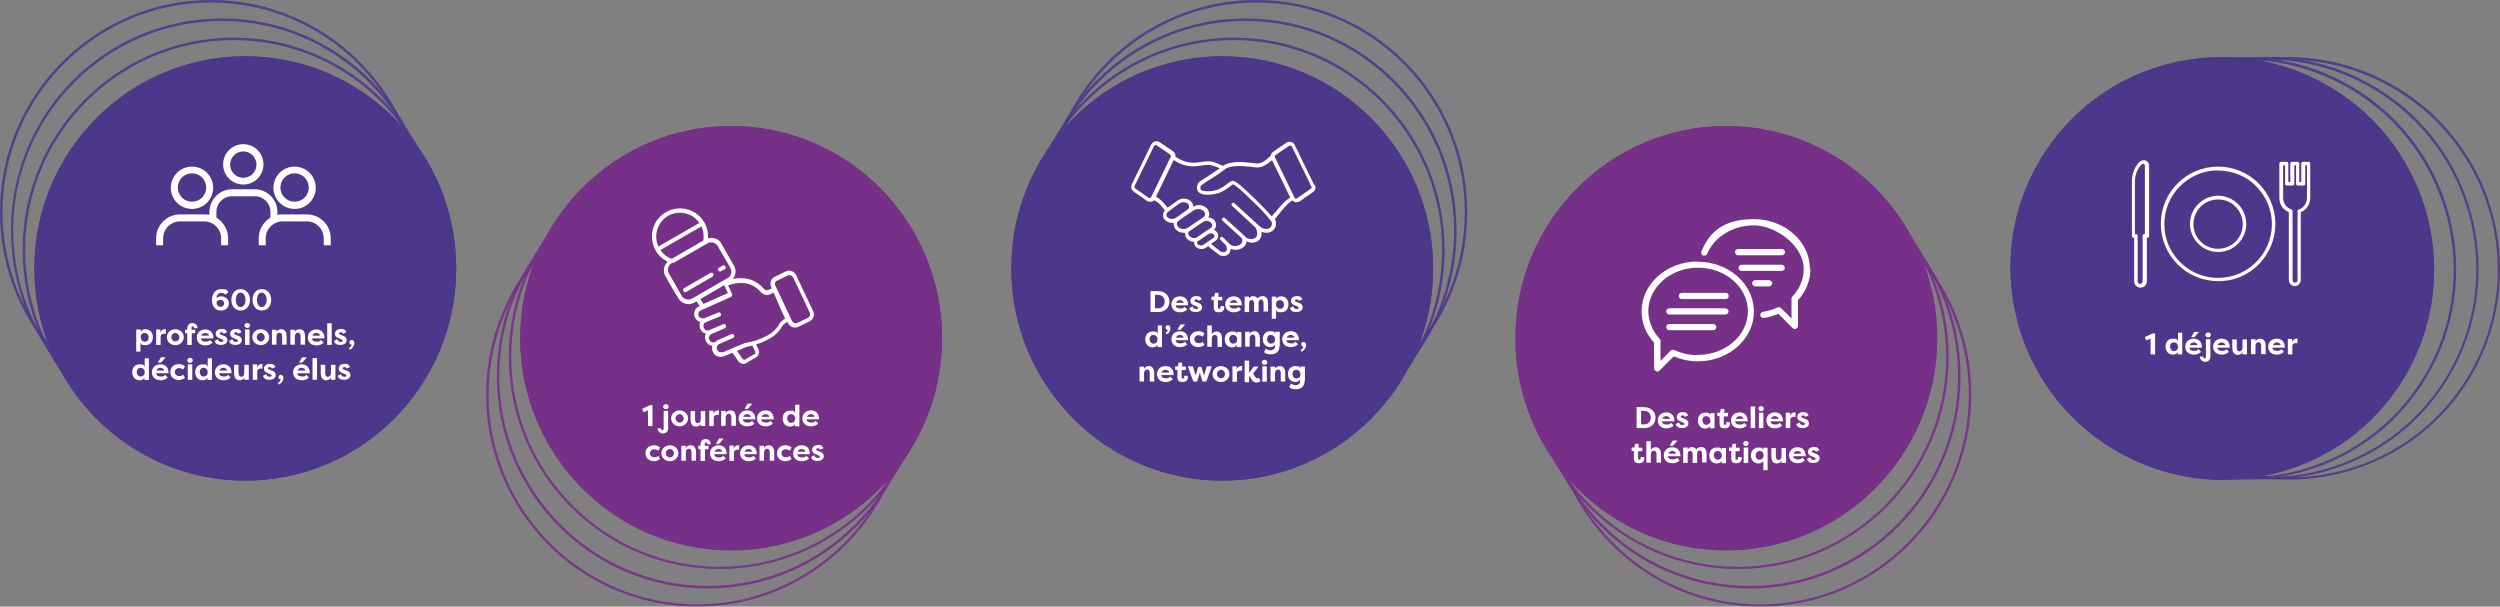 <svg xmlns="http://www.w3.org/2000/svg" xmlns:i="http://ns.adobe.com/AdobeIllustrator/10.0/" viewBox="0 0 1003.9 243.6"><rect x="0" y="0" width="1003.9" height="243.6" fill="#808080" stroke="none"/><defs><style>      .cls-1 {        fill: none;      }      .cls-2 {        fill-rule: evenodd;      }      .cls-2, .cls-3 {        fill: #fff;      }      .cls-4 {        fill: #4c388b;      }      .cls-5 {        isolation: isolate;      }      .cls-6 {        opacity: .9;      }      .cls-7 {        fill: #773088;      }    </style></defs><g><g id="Calque_1"><g><g><g id="Ellipse_33-2" class="cls-6"><ellipse class="cls-1" cx="93.8" cy="100.3" rx="84.7" ry="85.2"></ellipse><path class="cls-4" d="M93.8,185.5c-46.7,0-84.7-38.2-84.7-85.2S47.1,15.1,93.8,15.1s84.7,38.2,84.7,85.2-38,85.2-84.7,85.2ZM93.8,16.1C47.6,16.1,10.1,53.9,10.1,100.3s37.6,84.2,83.7,84.2,83.7-37.8,83.7-84.2S140,16.1,93.8,16.1Z"></path></g><g id="Ellipse_34-2" class="cls-6"><ellipse class="cls-1" cx="89.1" cy="92.5" rx="84.7" ry="85.2"></ellipse><path class="cls-4" d="M89.1,177.7c-46.7,0-84.7-38.2-84.7-85.2S42.3,7.4,89.1,7.4s84.7,38.2,84.7,85.2-38,85.2-84.7,85.2ZM89.1,8.4C42.9,8.4,5.3,46.1,5.3,92.5s37.6,84.2,83.7,84.2,83.7-37.8,83.7-84.2S135.2,8.4,89.1,8.4Z"></path></g><g id="Ellipse_35-2" class="cls-6"><ellipse class="cls-1" cx="84.7" cy="85.2" rx="84.7" ry="85.2"></ellipse><path class="cls-4" d="M84.7,170.3C38,170.3,0,132.1,0,85.2S38,0,84.7,0s84.7,38.2,84.7,85.2-38,85.2-84.7,85.2ZM84.7,1C38.6,1,1,38.8,1,85.2s37.6,84.2,83.7,84.2,83.7-37.8,83.7-84.2S130.9,1,84.7,1Z"></path></g><g id="Ellipse_13-2"><ellipse class="cls-4" cx="98.5" cy="107.8" rx="84.7" ry="85.2"></ellipse><path class="cls-4" d="M98.5,193c-46.7,0-84.7-38.2-84.7-85.2S51.7,22.6,98.5,22.6s84.7,38.2,84.7,85.2-38,85.2-84.7,85.2ZM98.5,23.6C52.3,23.6,14.7,61.4,14.7,107.8s37.6,84.2,83.7,84.2,83.7-37.8,83.7-84.2S144.6,23.6,98.5,23.6Z"></path></g><g id="_600_professionnels_d&#xE9;cideurs_&#xE9;lus_" class="cls-5"><g class="cls-5"><path class="cls-3" d="M86.9,119.8h0c.4-.5,1.1-.8,1.9-.8,1.5,0,3.1,1,3.1,2.8s-1.3,2.9-3.3,2.9-3.5-1.7-3.5-4.1,1.2-4.5,3.7-4.5,2.3.4,2.9,1.2l-1.1,1c-.6-.6-1.4-.7-1.8-.7-.8,0-1.8.7-1.9,2.2ZM87,121.7c0,.7.5,1.5,1.5,1.5s1.5-.6,1.5-1.4-.6-1.4-1.5-1.4-1.6.7-1.6,1.3Z"></path><path class="cls-3" d="M96.6,124.7c-2.3,0-3.7-1.9-3.7-4.3s1.4-4.3,3.7-4.3,3.8,1.9,3.8,4.3-1.4,4.3-3.8,4.3ZM96.6,117.5c-1.2,0-1.9,1.3-1.9,2.9s.7,2.9,1.9,2.9,2-1.3,2-2.9-.8-2.9-2-2.9Z"></path><path class="cls-3" d="M105.1,124.7c-2.3,0-3.7-1.9-3.7-4.3s1.4-4.3,3.7-4.3,3.8,1.9,3.8,4.3-1.4,4.3-3.8,4.3ZM105.1,117.5c-1.2,0-1.9,1.3-1.9,2.9s.7,2.9,1.9,2.9,2-1.3,2-2.9-.8-2.9-2-2.9Z"></path></g><g class="cls-5"><path class="cls-3" d="M54.7,141.3v-9h1.8v.9c.4-.6,1-1,1.9-1,1.9,0,3,1.4,3,3.2s-1,3.2-3,3.2-1.5-.4-2-1v3.6h-1.8ZM58.1,133.7c-.9,0-1.6.6-1.6,1.7s.7,1.8,1.7,1.8,1.5-.8,1.5-1.7-.6-1.8-1.6-1.8Z"></path><path class="cls-3" d="M64.4,133.7c.2-1.1,1.2-1.5,1.7-1.5s.3,0,.5,0v1.8c-.3,0-.6,0-.8,0-.7,0-1.3.4-1.3,1.2v3.3h-1.8v-6.2h1.7v1.3Z"></path><path class="cls-3" d="M70.4,132.2c1.8,0,3.4,1.3,3.4,3.2s-1.6,3.2-3.4,3.2-3.4-1.3-3.4-3.2,1.6-3.2,3.4-3.2ZM70.4,137.1c.9,0,1.6-.7,1.6-1.7s-.8-1.7-1.6-1.7-1.6.7-1.6,1.7.8,1.7,1.6,1.7Z"></path><path class="cls-3" d="M77,132.4h1.4v1.4h-1.4v4.7h-1.8v-4.7h-.9v-1.4h.9v-.4c0-1.8,1.1-2.3,2.1-2.3s2,.9,2,1.8,0,.3,0,.3h-1.4s0-.2,0-.2c0-.3-.1-.5-.5-.5s-.5.3-.5.6v.7Z"></path><path class="cls-3" d="M85.4,137.5c-.9,1-2,1.2-2.9,1.2-2.3,0-3.5-1.4-3.5-3.2s1.4-3.2,3.4-3.2,3.3,1.2,3.3,3.6h-5c0,.8.7,1.3,1.9,1.3s1.3-.3,1.7-.7l1,1ZM80.8,134.8h3.1c-.1-.8-.9-1.1-1.5-1.1s-1.3.3-1.6,1.1Z"></path><path class="cls-3" d="M87.6,136.4c.2.7.8.9,1.3.9s.8-.2.8-.5-.1-.3-.5-.5l-1.1-.5c-1.5-.5-1.5-1.5-1.5-1.8,0-1.2,1.1-1.9,2.4-1.9s1.6.2,2.2,1.3l-1.4.6c-.2-.5-.6-.6-.9-.6s-.7.2-.7.5.3.4.6.5l.9.4c1.5.4,1.6,1.4,1.6,1.8,0,1.3-1.2,1.9-2.5,1.9s-2.2-.3-2.6-1.6l1.3-.7Z"></path><path class="cls-3" d="M93.4,136.4c.2.7.8.9,1.3.9s.8-.2.8-.5-.1-.3-.5-.5l-1.1-.5c-1.5-.5-1.5-1.5-1.5-1.8,0-1.2,1.1-1.9,2.4-1.9s1.6.2,2.2,1.3l-1.4.6c-.2-.5-.6-.6-.9-.6s-.7.2-.7.5.3.4.6.5l.9.4c1.5.4,1.6,1.4,1.6,1.8,0,1.3-1.2,1.9-2.5,1.9s-2.2-.3-2.6-1.6l1.3-.7Z"></path><path class="cls-3" d="M99.3,129.7c.6,0,1.1.4,1.1,1s-.5,1-1.1,1-1.1-.4-1.1-1,.5-1,1.1-1ZM98.4,138.5v-6.2h1.8v6.2h-1.8Z"></path><path class="cls-3" d="M104.7,132.2c1.8,0,3.4,1.3,3.4,3.2s-1.6,3.2-3.4,3.2-3.4-1.3-3.4-3.2,1.6-3.2,3.4-3.2ZM104.7,137.1c.9,0,1.6-.7,1.6-1.7s-.8-1.7-1.6-1.7-1.6.7-1.6,1.7.8,1.7,1.6,1.7Z"></path><path class="cls-3" d="M109.2,132.4h1.8v.8c.5-.7,1.2-1,1.9-1,1.7,0,2.2,1.4,2.2,2.9v3.3h-1.8v-3.3c0-.9-.3-1.5-1.1-1.5s-1.2.7-1.2,1.5v3.3h-1.8v-6.2Z"></path><path class="cls-3" d="M116.6,132.4h1.8v.8c.5-.7,1.2-1,1.9-1,1.7,0,2.2,1.4,2.2,2.9v3.3h-1.8v-3.3c0-.9-.3-1.5-1.1-1.5s-1.2.7-1.2,1.5v3.3h-1.8v-6.2Z"></path><path class="cls-3" d="M130,137.5c-.9,1-2,1.2-2.9,1.2-2.3,0-3.5-1.4-3.5-3.2s1.4-3.2,3.4-3.2,3.3,1.2,3.3,3.6h-5c0,.8.7,1.3,1.9,1.3s1.3-.3,1.7-.7l1,1ZM125.4,134.8h3.1c-.1-.8-.9-1.1-1.5-1.1s-1.3.3-1.6,1.1Z"></path><path class="cls-3" d="M131.4,138.5v-8.7h1.8v8.7h-1.8Z"></path><path class="cls-3" d="M135.5,136.4c.2.7.8.9,1.3.9s.8-.2.8-.5-.1-.3-.5-.5l-1.1-.5c-1.5-.5-1.5-1.5-1.5-1.8,0-1.2,1.1-1.9,2.4-1.9s1.6.2,2.2,1.3l-1.4.6c-.2-.5-.6-.6-.9-.6s-.7.2-.7.5.3.4.6.5l.9.4c1.5.4,1.6,1.4,1.6,1.8,0,1.3-1.2,1.9-2.5,1.9s-2.2-.3-2.6-1.6l1.3-.7Z"></path><path class="cls-3" d="M140,139.8c.6-.2,1.2-.9,1.2-1.4-.5,0-.9-.5-.9-.9,0-.5.3-1,1-1s1,.8,1,1.2c0,1-.8,2.4-1.9,2.7l-.4-.7Z"></path></g><g class="cls-5"><path class="cls-3" d="M59.8,143.9v8.7h-1.8v-.9c-.4.6-1,1-1.9,1-1.9,0-3-1.4-3-3.2s1-3.2,3-3.2,1.5.4,2,1v-3.4h1.8ZM56.5,151.2c.9,0,1.6-.6,1.6-1.7s-.7-1.8-1.7-1.8-1.5.8-1.5,1.7.6,1.8,1.6,1.8Z"></path><path class="cls-3" d="M67.4,151.5c-.9,1-2,1.2-2.9,1.2-2.3,0-3.5-1.4-3.5-3.2s1.4-3.2,3.4-3.2,3.3,1.2,3.3,3.6h-5c0,.8.7,1.3,1.9,1.3s1.3-.3,1.7-.7l1,1ZM62.8,148.8h3.1c-.1-.8-.9-1.1-1.5-1.1s-1.3.3-1.6,1.1ZM66.5,143.5l-1.8,2.1h-1.3l1.2-2.1h1.9Z"></path><path class="cls-3" d="M71.8,146.2c.6,0,1.5.1,2.5.9l-.8,1.3c-.6-.5-1.3-.6-1.6-.6-1,0-1.7.7-1.7,1.6s.7,1.6,1.7,1.6,1,0,1.6-.6l.8,1.3c-1.1.8-1.9.9-2.5.9-2.1,0-3.4-1.4-3.4-3.2s1.3-3.2,3.4-3.2Z"></path><path class="cls-3" d="M76.3,143.7c.6,0,1.1.4,1.1,1s-.5,1-1.1,1-1.1-.4-1.1-1,.5-1,1.1-1ZM75.4,152.5v-6.2h1.8v6.2h-1.8Z"></path><path class="cls-3" d="M85.1,143.9v8.7h-1.8v-.9c-.4.6-1,1-1.9,1-1.9,0-3-1.4-3-3.2s1-3.2,3-3.2,1.5.4,2,1v-3.4h1.8ZM81.8,151.2c.9,0,1.6-.6,1.6-1.7s-.7-1.8-1.7-1.8-1.5.8-1.5,1.7.6,1.8,1.6,1.8Z"></path><path class="cls-3" d="M92.7,151.5c-.9,1-2,1.2-2.9,1.2-2.3,0-3.5-1.4-3.5-3.2s1.4-3.2,3.4-3.2,3.3,1.2,3.3,3.6h-5c0,.8.7,1.3,1.9,1.3s1.3-.3,1.7-.7l1,1ZM88.1,148.8h3.1c-.1-.8-.9-1.1-1.5-1.1s-1.3.3-1.6,1.1Z"></path><path class="cls-3" d="M99.9,152.5h-1.8v-.8c-.5.7-1.2,1-1.9,1-1.7,0-2.2-1.4-2.2-2.9v-3.3h1.8v3.3c0,.9.3,1.5,1.1,1.5s1.2-.7,1.2-1.5v-3.3h1.8v6.2Z"></path><path class="cls-3" d="M103.2,147.7c.2-1.1,1.2-1.5,1.7-1.5s.3,0,.5,0v1.8c-.3,0-.6,0-.8,0-.7,0-1.3.4-1.3,1.2v3.3h-1.8v-6.2h1.7v1.3Z"></path><path class="cls-3" d="M107,150.4c.2.7.8.9,1.3.9s.8-.2.8-.5-.1-.3-.5-.5l-1.1-.5c-1.5-.5-1.5-1.5-1.5-1.8,0-1.2,1.1-1.9,2.4-1.9s1.6.2,2.2,1.3l-1.4.6c-.2-.5-.6-.6-.9-.6s-.7.2-.7.5.3.4.6.5l.9.4c1.5.4,1.6,1.4,1.6,1.8,0,1.3-1.2,1.9-2.5,1.9s-2.2-.3-2.6-1.6l1.3-.7Z"></path><path class="cls-3" d="M111.5,153.8c.6-.2,1.2-.9,1.2-1.4-.5,0-.9-.5-.9-.9,0-.5.3-1,1-1s1,.8,1,1.2c0,1-.8,2.4-1.9,2.7l-.4-.7Z"></path><path class="cls-3" d="M124.1,151.5c-.9,1-2,1.2-2.9,1.2-2.3,0-3.5-1.4-3.5-3.2s1.4-3.2,3.4-3.2,3.3,1.2,3.3,3.6h-5c0,.8.7,1.3,1.9,1.3s1.3-.3,1.7-.7l1,1ZM119.5,148.8h3.1c-.1-.8-.9-1.1-1.5-1.1s-1.3.3-1.6,1.1ZM123.2,143.5l-1.8,2.1h-1.3l1.2-2.1h1.9Z"></path><path class="cls-3" d="M125.5,152.5v-8.7h1.8v8.7h-1.8Z"></path><path class="cls-3" d="M134.7,152.5h-1.8v-.8c-.5.7-1.2,1-1.9,1-1.7,0-2.2-1.4-2.2-2.9v-3.3h1.8v3.3c0,.9.3,1.5,1.1,1.5s1.2-.7,1.2-1.5v-3.3h1.8v6.2Z"></path><path class="cls-3" d="M137,150.4c.2.7.8.9,1.3.9s.8-.2.8-.5-.1-.3-.5-.5l-1.1-.5c-1.5-.5-1.5-1.5-1.5-1.8,0-1.2,1.1-1.9,2.4-1.9s1.6.2,2.2,1.3l-1.4.6c-.2-.5-.6-.6-.9-.6s-.7.2-.7.5.3.4.6.5l.9.4c1.5.4,1.6,1.4,1.6,1.8,0,1.3-1.2,1.9-2.5,1.9s-2.2-.3-2.6-1.6l1.3-.7Z"></path></g></g><g id="noun-people-5005690"><path id="Trac&#xE9;_756" class="cls-3" d="M77.1,83.9c4.7,0,8.5-3.8,8.5-8.5,0-4.7-3.8-8.5-8.5-8.5-4.7,0-8.5,3.8-8.5,8.5h0c0,4.7,3.8,8.5,8.5,8.5ZM77.1,69.6c3.2,0,5.7,2.6,5.7,5.7,0,3.2-2.6,5.7-5.7,5.7-3.2,0-5.7-2.6-5.7-5.7,0-3.2,2.6-5.7,5.7-5.7h0Z"></path><path id="Trac&#xE9;_757" class="cls-3" d="M118.3,83.9c4.7,0,8.5-3.8,8.5-8.5s-3.8-8.5-8.5-8.5c-4.7,0-8.5,3.8-8.5,8.5h0c0,4.7,3.8,8.5,8.5,8.5ZM118.3,69.6c3.2,0,5.7,2.6,5.7,5.7,0,3.2-2.6,5.7-5.7,5.7-3.2,0-5.7-2.6-5.7-5.7,0-3.2,2.6-5.7,5.7-5.7h0Z"></path><path id="Trac&#xE9;_758" class="cls-3" d="M123.2,86.1h-9.7c-.7,0-1.4,0-2.1.2v-1.2c0-5-4.1-9.1-9.1-9.1h-9.1c-5,0-9.1,4.1-9.1,9.1v1.2c-.7-.2-1.4-.2-2.1-.2h-9.7c-5.3,0-9.6,4.3-9.6,9.6v2.8h2.8v-2.8c0-3.8,3.1-6.8,6.8-6.8h9.7c3.8,0,6.8,3.1,6.8,6.8v2.8h2.8v-2.8c0-3.4-1.8-6.5-4.7-8.3v-2.3c0-3.5,2.8-6.3,6.3-6.3h9.1c3.5,0,6.3,2.8,6.3,6.3v2.3c-2.9,1.7-4.7,4.9-4.7,8.3v2.8h2.8v-2.8c0-3.8,3.1-6.8,6.8-6.8h9.7c3.8,0,6.8,3.1,6.8,6.8v2.8h2.8v-2.8c0-5.3-4.3-9.6-9.6-9.6h0Z"></path><path id="Trac&#xE9;_759" class="cls-3" d="M97.7,74.1c4.5,0,8.1-3.6,8.1-8.1,0-4.5-3.6-8.1-8.1-8.1-4.5,0-8.1,3.6-8.1,8.1h0c0,4.5,3.6,8.1,8.1,8.1ZM97.7,60.8c2.9,0,5.3,2.4,5.3,5.3s-2.4,5.3-5.3,5.3c-2.9,0-5.3-2.4-5.3-5.3,0-2.9,2.4-5.3,5.3-5.3h0Z"></path></g></g><g><g id="Ellipse_38" class="cls-6"><ellipse class="cls-1" cx="289" cy="143.3" rx="84.7" ry="85.2"></ellipse><path class="cls-7" d="M289,228.5c-46.7,0-84.7-38.2-84.7-85.2s38-85.2,84.7-85.2,84.7,38.2,84.7,85.2-38,85.2-84.7,85.2ZM289,59.2c-46.2,0-83.7,37.8-83.7,84.2s37.6,84.2,83.7,84.2,83.7-37.8,83.7-84.2-37.6-84.2-83.7-84.2Z"></path></g><g id="Ellipse_36" class="cls-6"><ellipse class="cls-1" cx="284.2" cy="151.1" rx="84.7" ry="85.2"></ellipse><path class="cls-7" d="M284.2,236.3c-46.7,0-84.7-38.2-84.7-85.2s38-85.2,84.7-85.2,84.7,38.2,84.7,85.2-38,85.2-84.7,85.2ZM284.2,66.9c-46.2,0-83.7,37.8-83.7,84.2s37.6,84.2,83.7,84.2,83.7-37.8,83.7-84.2-37.6-84.2-83.7-84.2Z"></path></g><g id="Ellipse_37" class="cls-6"><ellipse class="cls-1" cx="279.9" cy="158.5" rx="84.7" ry="85.2"></ellipse><path class="cls-7" d="M279.9,243.6c-46.7,0-84.7-38.2-84.7-85.2s38-85.2,84.7-85.2,84.7,38.2,84.7,85.2-38,85.2-84.7,85.2ZM279.9,74.3c-46.2,0-83.7,37.8-83.7,84.2s37.6,84.2,83.7,84.2,83.7-37.8,83.7-84.2-37.6-84.2-83.7-84.2Z"></path></g><g id="Ellipse_39"><ellipse class="cls-7" cx="293.6" cy="135.8" rx="84.7" ry="85.2"></ellipse><path class="cls-7" d="M293.6,221c-46.7,0-84.7-38.2-84.7-85.2s38-85.2,84.7-85.2,84.7,38.2,84.7,85.2-38,85.2-84.7,85.2ZM293.6,51.7c-46.2,0-83.7,37.8-83.7,84.2s37.6,84.2,83.7,84.2,83.7-37.8,83.7-84.2-37.6-84.2-83.7-84.2Z"></path></g><g id="_1_journ&#xE9;e_de_conf&#xE9;rences" class="cls-5"><g class="cls-5"><path class="cls-3" d="M258,164.1l3-1.4h1v8.4h-1.8v-6.3c-.6.2-1.3.5-1.8.7l-.5-1.4Z"></path><path class="cls-3" d="M266.5,165h1.8v6.8c0,1.8-1.1,2.3-2.1,2.3s-2.1-.9-2.1-1.8,0-.2,0-.3h1.4s0,.2,0,.2c0,.3.1.5.5.5s.5-.3.5-.6v-7.1ZM267.4,162.3c.6,0,1.1.4,1.1,1s-.5,1-1.1,1-1.1-.4-1.1-1,.5-1,1.1-1Z"></path><path class="cls-3" d="M272.9,164.8c1.8,0,3.4,1.3,3.4,3.2s-1.6,3.2-3.4,3.2-3.4-1.3-3.4-3.2,1.6-3.2,3.4-3.2ZM272.9,169.7c.9,0,1.6-.7,1.6-1.7s-.8-1.7-1.6-1.7-1.6.7-1.6,1.7.8,1.7,1.6,1.7Z"></path><path class="cls-3" d="M283.2,171.1h-1.8v-.8c-.5.7-1.2,1-1.9,1-1.7,0-2.2-1.4-2.2-2.9v-3.3h1.8v3.3c0,.9.3,1.5,1.1,1.5s1.2-.7,1.2-1.5v-3.3h1.8v6.2Z"></path><path class="cls-3" d="M286.5,166.3c.2-1.1,1.2-1.5,1.7-1.5s.3,0,.5,0v1.8c-.3,0-.6,0-.8,0-.7,0-1.3.4-1.3,1.2v3.3h-1.8v-6.2h1.7v1.3Z"></path><path class="cls-3" d="M289.6,165h1.8v.8c.5-.7,1.2-1,1.9-1,1.7,0,2.2,1.4,2.2,2.9v3.3h-1.8v-3.3c0-.9-.3-1.5-1.1-1.5s-1.2.7-1.2,1.5v3.3h-1.8v-6.2Z"></path><path class="cls-3" d="M303,170c-.9,1-2,1.2-2.9,1.2-2.3,0-3.5-1.4-3.5-3.2s1.4-3.2,3.4-3.2,3.3,1.2,3.3,3.6h-5c0,.8.7,1.3,1.9,1.3s1.3-.3,1.7-.7l1,1ZM298.4,167.4h3.1c-.1-.8-.9-1.1-1.5-1.1s-1.3.3-1.6,1.1ZM302.1,162.1l-1.8,2.1h-1.3l1.2-2.1h1.9Z"></path><path class="cls-3" d="M310.4,170c-.9,1-2,1.2-2.9,1.2-2.3,0-3.5-1.4-3.5-3.2s1.4-3.2,3.4-3.2,3.3,1.2,3.3,3.6h-5c0,.8.7,1.3,1.9,1.3s1.3-.3,1.7-.7l1,1ZM305.8,167.4h3.1c-.1-.8-.9-1.1-1.5-1.1s-1.3.3-1.6,1.1Z"></path><path class="cls-3" d="M321,162.5v8.7h-1.8v-.9c-.4.6-1,1-1.9,1-1.9,0-3-1.4-3-3.2s1-3.2,3-3.2,1.5.4,2,1v-3.4h1.8ZM317.7,169.8c.9,0,1.6-.6,1.6-1.7s-.7-1.8-1.7-1.8-1.5.8-1.5,1.7.6,1.8,1.6,1.8Z"></path><path class="cls-3" d="M328.6,170c-.9,1-2,1.2-2.9,1.2-2.3,0-3.5-1.4-3.5-3.2s1.4-3.2,3.4-3.2,3.3,1.2,3.3,3.6h-5c0,.8.7,1.3,1.9,1.3s1.3-.3,1.7-.7l1,1ZM324,167.4h3.1c-.1-.8-.9-1.1-1.5-1.1s-1.3.3-1.6,1.1Z"></path></g><g class="cls-5"><path class="cls-3" d="M262.6,178.8c.6,0,1.5.1,2.5.9l-.8,1.3c-.6-.5-1.3-.6-1.6-.6-1,0-1.7.7-1.7,1.6s.7,1.6,1.7,1.6,1,0,1.6-.6l.8,1.3c-1.1.8-1.9.9-2.5.9-2.1,0-3.4-1.4-3.4-3.2s1.3-3.2,3.4-3.2Z"></path><path class="cls-3" d="M269,178.8c1.8,0,3.4,1.3,3.4,3.2s-1.6,3.2-3.4,3.2-3.4-1.3-3.4-3.2,1.6-3.2,3.4-3.2ZM269,183.7c.9,0,1.6-.7,1.6-1.7s-.8-1.7-1.6-1.7-1.6.7-1.6,1.7.8,1.7,1.6,1.7Z"></path><path class="cls-3" d="M273.6,179h1.8v.8c.5-.7,1.2-1,1.9-1,1.7,0,2.2,1.4,2.2,2.9v3.3h-1.8v-3.3c0-.9-.3-1.5-1.1-1.5s-1.2.7-1.2,1.5v3.3h-1.8v-6.2Z"></path><path class="cls-3" d="M283.1,179h1.4v1.4h-1.4v4.7h-1.8v-4.7h-.9v-1.4h.9v-.4c0-1.8,1.1-2.3,2.1-2.3s2,.9,2,1.8,0,.3,0,.3h-1.4s0-.2,0-.2c0-.3-.1-.5-.5-.5s-.5.3-.5.6v.7Z"></path><path class="cls-3" d="M291.5,184c-.9,1-2,1.2-2.9,1.2-2.3,0-3.5-1.4-3.5-3.2s1.4-3.2,3.4-3.2,3.3,1.2,3.3,3.6h-5c0,.8.7,1.3,1.9,1.3s1.3-.3,1.7-.7l1,1ZM286.9,181.4h3.1c-.1-.8-.9-1.1-1.5-1.1s-1.3.3-1.6,1.1ZM290.6,176.1l-1.8,2.1h-1.3l1.2-2.1h1.9Z"></path><path class="cls-3" d="M294.6,180.3c.2-1.1,1.2-1.5,1.7-1.5s.3,0,.5,0v1.8c-.3,0-.6,0-.8,0-.7,0-1.3.4-1.3,1.2v3.3h-1.8v-6.2h1.7v1.3Z"></path><path class="cls-3" d="M303.6,184c-.9,1-2,1.2-2.9,1.2-2.3,0-3.5-1.4-3.5-3.2s1.4-3.2,3.4-3.2,3.3,1.2,3.3,3.6h-5c0,.8.7,1.3,1.9,1.3s1.3-.3,1.7-.7l1,1ZM299,181.4h3.1c-.1-.8-.9-1.1-1.5-1.1s-1.3.3-1.6,1.1Z"></path><path class="cls-3" d="M305,179h1.8v.8c.5-.7,1.2-1,1.9-1,1.7,0,2.2,1.4,2.2,2.9v3.3h-1.8v-3.3c0-.9-.3-1.5-1.1-1.5s-1.2.7-1.2,1.5v3.3h-1.8v-6.2Z"></path><path class="cls-3" d="M315.4,178.8c.6,0,1.5.1,2.5.9l-.8,1.3c-.6-.5-1.3-.6-1.6-.6-1,0-1.7.7-1.7,1.6s.7,1.6,1.7,1.6,1,0,1.6-.6l.8,1.3c-1.1.8-1.9.9-2.5.9-2.1,0-3.4-1.4-3.4-3.2s1.3-3.2,3.4-3.2Z"></path><path class="cls-3" d="M324.9,184c-.9,1-2,1.2-2.9,1.2-2.3,0-3.5-1.4-3.5-3.2s1.4-3.2,3.4-3.2,3.3,1.2,3.3,3.6h-5c0,.8.7,1.3,1.9,1.3s1.3-.3,1.7-.7l1,1ZM320.3,181.4h3.1c-.1-.8-.9-1.1-1.5-1.1s-1.3.3-1.6,1.1Z"></path><path class="cls-3" d="M327.1,183c.2.7.8.9,1.3.9s.8-.2.8-.5-.1-.3-.5-.5l-1.1-.5c-1.5-.5-1.5-1.5-1.5-1.8,0-1.2,1.1-1.9,2.4-1.9s1.6.2,2.2,1.3l-1.4.6c-.2-.5-.6-.6-.9-.6s-.7.2-.7.5.3.4.6.5l.9.4c1.5.4,1.6,1.4,1.6,1.8,0,1.3-1.2,1.9-2.5,1.9s-2.2-.3-2.6-1.6l1.3-.7Z"></path></g></g><path id="noun-interview-7109799" class="cls-2" d="M318.4,111.2l6.8,14.4c.3.7,0,1.6-.7,2l-4.4,2.1c-.7.3-1.6,0-2-.7l-6.8-14.4c-.3-.7,0-1.6.7-1.9l4.4-2.1c.7-.3,1.6,0,2,.7h0ZM291,108.2c.4-.2.5-.7.3-1.2s-.7-.5-1.2-.3l-1.4.8c-.4.2-.5.7-.3,1.1s.7.5,1.1.3h0l1.4-.8ZM286.1,111c.4-.2.5-.7.3-1.1s-.7-.5-1.1-.3h0l-10.6,6.1c-.4.2-.5.7-.3,1.2s.7.5,1.2.3h0l10.5-6.1ZM280.9,89.5l-16.5,9.5c-2.2-4.8-.1-10.5,4.6-12.7,4.2-1.9,9.2-.6,11.8,3.2ZM265.2,100.4c.5.7,1.1,1.4,1.8,2,.8.7,1.8,1.2,2.8,1.5l12.6-7.3c.4-1.9,0-4-.7-5.7l-16.5,9.5ZM302.1,138.7l.8,1.7.4.8c0,.2,0,.4,0,.6,0,.2-.2.3-.3.4-1.3.7-2.5,1.4-3.8,2.2-.2,0-.3.1-.5,0-.2,0-.4-.1-.5-.3-.8-1.1-1.5-2.2-2.3-3.2l3.9-1.6c.8-.2,1.7-.4,2.4-.5h0ZM294.1,141.6c.8,1.2,1.7,2.4,2.5,3.6,0,0,0,.1.2.2.4.4.9.6,1.4.7.5,0,1.1,0,1.5-.3l2-1.2,1.9-1.1h0c.5-.3.8-.7,1-1.2.2-.5.2-1,.1-1.5,0,0,0-.2,0-.2-.4-.8-.7-1.5-1.1-2.3,1.8-.5,3.6-1.3,5.2-2.2,2.3-1.2,4.2-3.1,5.4-5.3.3-.3.6-.7,1-.9.3-.2.6-.5,1-.7l.2.5c.8,1.6,2.6,2.3,4.2,1.5l4.4-2.1c1.6-.8,2.3-2.6,1.5-4.2l-6.8-14.4c-.8-1.6-2.6-2.3-4.2-1.5l-4.3,2.1c-1.6.7-2.3,2.6-1.5,4.2l.2.5-1.5.7c-.2,0-.5.1-.8,0-.4-.1-.7-.3-.9-.6-1.7-1.9-3.9-3.3-6.3-3.9-2-.4-4.1-.4-6.1,0,.4-.5.7-1.1.9-1.7.3-1.2.2-2.4-.4-3.5l-5.1-8.9s0,0,0-.1c-1.1-1.9-3.3-2.7-5.4-2.1,0-.8,0-1.7-.1-2.5-.2-1.4-.7-2.7-1.4-3.9h0c-3.1-5.4-10-7.2-15.4-4.1h0c-5.4,3.1-7.2,10-4.1,15.4,1.1,2,2.8,3.5,4.8,4.5-1.6,1.5-2,3.9-.9,5.8,1.6,3,3.5,6,5.2,8.9,1.3,2.2,4.2,3,6.4,1.7h0s.9-.5.9-.5l1.3,1.9-.6.3s0,0-.1,0c-1.6,1-2,3.1-1,4.7.4.7,1.1,1.1,1.8,1.4h0c0,0,0,.1,0,.2-.6,1.7.2,3.6,1.8,4.3.2,0,.3.1.5.2,0,.2-.1.4-.2.6-.4,1.8.6,3.7,2.4,4.2.1,0,.3,0,.4,0,0,0,0,.2,0,.3-.2.8,0,1.7.4,2.5h0c.9,1.6,2.8,2.1,4.4,1.4h0l3.2-1.3ZM282.6,122.2l-1.4-2.1,6.2-3.6,3.4-2,1.5,3.2-9.7,4.3ZM270.3,105.6s0,0,.1,0l13.2-7.6h0s.5-.3.5-.3c1.4-.8,3.3-.3,4.1,1.1l5.1,8.8s0,0,0,.1c.8,1.4.3,3.2-1.1,4,0,0,0,0-.1,0l-14.2,8.2s0,0-.1,0c-1.4.8-3.2.3-4.1-1.1,0,0,0,0,0-.1l-5.1-8.9c-.8-1.4-.3-3.3,1.1-4.1l.5-.3ZM287.7,136.8l6-2.6c.4-.2.9,0,1.1.4.2.4,0,.9-.4,1.1h0l-5.9,2.6c-.7.5-.9,1.5-.4,2.3h0c.2.4.6.7,1,.8.4.1.9.1,1.3,0h0s8.8-3.7,8.8-3.7c0,0,.1,0,.2,0,3.1-.5,6.1-1.5,8.8-3,2-1.1,3.7-2.7,4.8-4.7,0,0,0-.1,0-.1h0s0,0,0,0h0c.4-.5.8-.8,1.2-1.2.3-.3.7-.5,1.1-.8-1.4-2.7-2.2-4.8-3-6.6-.6-1.4-1.1-2.6-1.7-3.8l-1.4.7h0c-.6.3-1.2.3-1.9.2-.6-.2-1.2-.5-1.7-1h0c-1.4-1.7-3.3-2.9-5.5-3.5-2.3-.5-4.8-.3-7,.5-.2,0-.5.1-.7.2l1.6,3.5c0,.2,0,.3,0,.5h0c0,.2-.2.4-.4.6h0s0,0,0,0h0s-12.5,5.6-12.5,5.6c-.3.2-.6.6-.7,1,0,.4,0,.9.2,1.2h0c.2.4.6.6,1,.8.4.1.8,0,1.2,0h0s0,0,0,0h0s0,0,0,0l5.6-2.3c.4-.2.9,0,1.1.5s0,.9-.5,1.1h0l-5.6,2.3c-.9.4-1.2,1.5-.7,2.4.2.4.5.6.8.8.4.2.8.2,1.2,0l5.7-2.4c.4-.2.9,0,1.1.5.2.4,0,.9-.4,1.1l-5.6,2.4c-.8.6-1.1,1.7-.5,2.5.5.8,1.5,1,2.3.6,0,0,0,0,.1,0h0Z"></path></g><g><g id="Ellipse_33" class="cls-6"><ellipse class="cls-1" cx="495.4" cy="100.3" rx="84.7" ry="85.2"></ellipse><path class="cls-4" d="M495.4,185.5c-46.7,0-84.7-38.2-84.7-85.2S448.7,15.1,495.4,15.1s84.7,38.2,84.7,85.2-38,85.2-84.7,85.2ZM495.4,16.1c-46.2,0-83.7,37.8-83.7,84.2s37.6,84.2,83.7,84.2,83.7-37.8,83.7-84.2-37.6-84.2-83.7-84.2Z"></path></g><g id="Ellipse_34" class="cls-6"><ellipse class="cls-1" cx="500.2" cy="92.5" rx="84.7" ry="85.2"></ellipse><path class="cls-4" d="M500.2,177.7c-46.7,0-84.7-38.2-84.7-85.2S453.4,7.4,500.2,7.4s84.7,38.2,84.7,85.2-38,85.2-84.7,85.2ZM500.2,8.4c-46.2,0-83.7,37.8-83.7,84.2s37.6,84.2,83.7,84.2,83.7-37.8,83.7-84.2-37.6-84.2-83.7-84.2Z"></path></g><g id="Ellipse_35" class="cls-6"><ellipse class="cls-1" cx="504.5" cy="85.2" rx="84.7" ry="85.2"></ellipse><path class="cls-4" d="M504.5,170.3c-46.7,0-84.7-38.2-84.7-85.2S457.8,0,504.5,0s84.7,38.2,84.7,85.2-38,85.2-84.7,85.2ZM504.5,1c-46.2,0-83.7,37.8-83.7,84.2s37.6,84.2,83.7,84.2,83.7-37.8,83.7-84.2S550.7,1,504.5,1Z"></path></g><g id="Ellipse_13"><ellipse class="cls-4" cx="490.8" cy="107.8" rx="84.7" ry="85.2"></ellipse><path class="cls-4" d="M490.8,193c-46.7,0-84.7-38.2-84.7-85.2s38-85.2,84.7-85.2,84.7,38.2,84.7,85.2-38,85.2-84.7,85.2ZM490.8,23.6c-46.2,0-83.7,37.8-83.7,84.2s37.6,84.2,83.7,84.2,83.7-37.8,83.7-84.2-37.6-84.2-83.7-84.2Z"></path></g><g id="Des_temps_d_&#xE9;change_networking_" class="cls-5"><g class="cls-5"><path class="cls-3" d="M465.1,125.3h-3.1v-8.4h3.1c2.7,0,4.5,1.9,4.5,4.2s-1.7,4.2-4.5,4.2ZM465.1,118.4h-1.3v5.4h1.3c1.6,0,2.6-1.2,2.6-2.7s-1-2.7-2.6-2.7Z"></path><path class="cls-3" d="M476.8,124.2c-.9,1-2,1.2-2.9,1.2-2.3,0-3.5-1.4-3.5-3.2s1.4-3.2,3.4-3.2,3.3,1.2,3.3,3.6h-5c0,.8.7,1.3,1.9,1.3s1.3-.3,1.7-.7l1,1ZM472.2,121.6h3.1c-.1-.8-.9-1.1-1.5-1.1s-1.3.3-1.6,1.1Z"></path><path class="cls-3" d="M479,123.2c.2.7.8.9,1.3.9s.8-.2.8-.5-.1-.3-.5-.5l-1.1-.5c-1.5-.5-1.5-1.5-1.5-1.8,0-1.2,1.1-1.9,2.4-1.9s1.6.2,2.2,1.3l-1.4.6c-.2-.5-.6-.6-.9-.6s-.7.2-.7.5.3.4.6.5l.9.4c1.5.4,1.6,1.4,1.6,1.8,0,1.3-1.2,1.9-2.5,1.9s-2.2-.3-2.6-1.6l1.3-.7Z"></path><path class="cls-3" d="M489.1,119.2h1.7v1.4h-1.7v2.9c0,.3.1.5.5.5s.5-.3.5-.6,0-.4,0-.5h1.4c.1.2.1.5.1.7,0,.9-.6,1.8-2.1,1.8s-2.1-.4-2.1-2.2v-2.7h-.9v-1.4h1.1l.3-1.5h1.4v1.5Z"></path><path class="cls-3" d="M498.4,124.2c-.9,1-2,1.2-2.9,1.2-2.3,0-3.5-1.4-3.5-3.2s1.4-3.2,3.4-3.2,3.3,1.2,3.3,3.6h-5c0,.8.7,1.3,1.9,1.3s1.3-.3,1.7-.7l1,1ZM493.8,121.6h3.1c-.1-.8-.9-1.1-1.5-1.1s-1.3.3-1.6,1.1Z"></path><path class="cls-3" d="M505.4,122v3.3h-1.8v-3.3c0-.8-.2-1.5-1-1.5s-1,.7-1,1.5v3.3h-1.8v-6.2h1.8v.8c.4-.6,1-1,1.6-1s1.6.4,1.9,1c.5-.9,1.4-1,1.9-1,1.7,0,2.2,1.4,2.2,2.9v3.3h-1.8v-3.3c0-.8-.2-1.5-1-1.5s-1,.7-1,1.5Z"></path><path class="cls-3" d="M510.7,128.1v-9h1.8v.9c.4-.6,1-1,1.9-1,1.9,0,3,1.4,3,3.2s-1,3.2-3,3.2-1.5-.4-2-1v3.6h-1.8ZM514,120.5c-.9,0-1.6.6-1.6,1.7s.7,1.8,1.7,1.8,1.5-.8,1.5-1.7-.6-1.8-1.6-1.8Z"></path><path class="cls-3" d="M519.4,123.2c.2.7.8.9,1.3.9s.8-.2.8-.5-.1-.3-.5-.5l-1.1-.5c-1.5-.5-1.5-1.5-1.5-1.8,0-1.2,1.1-1.9,2.4-1.9s1.6.2,2.2,1.3l-1.4.6c-.2-.5-.6-.6-.9-.6s-.7.2-.7.5.3.4.6.5l.9.4c1.5.4,1.6,1.4,1.6,1.8,0,1.3-1.2,1.9-2.5,1.9s-2.2-.3-2.6-1.6l1.3-.7Z"></path></g><g class="cls-5"><path class="cls-3" d="M466.6,130.7v8.7h-1.8v-.9c-.4.6-1,1-1.9,1-1.9,0-3-1.4-3-3.2s1-3.2,3-3.2,1.5.4,2,1v-3.4h1.8ZM463.2,138c.9,0,1.6-.6,1.6-1.7s-.7-1.8-1.7-1.8-1.5.8-1.5,1.7.6,1.8,1.6,1.8Z"></path><path class="cls-3" d="M468,133.6c.6-.2.9-.6.9-1.1-.5,0-.9-.5-.9-.9,0-.5.3-1,1-1s1,.8,1,1.2c0,1-.5,2.1-1.6,2.4l-.4-.7Z"></path><path class="cls-3" d="M476.8,138.2c-.9,1-2,1.2-2.9,1.2-2.3,0-3.5-1.4-3.5-3.2s1.4-3.2,3.4-3.2,3.3,1.2,3.3,3.6h-5c0,.8.7,1.3,1.9,1.3s1.3-.3,1.7-.7l1,1ZM472.2,135.6h3.1c-.1-.8-.9-1.1-1.5-1.1s-1.3.3-1.6,1.1ZM475.9,130.3l-1.8,2.1h-1.3l1.2-2.1h1.9Z"></path><path class="cls-3" d="M481.2,133c.6,0,1.5.1,2.5.9l-.8,1.3c-.6-.5-1.3-.6-1.6-.6-1,0-1.7.7-1.7,1.6s.7,1.6,1.7,1.6,1,0,1.6-.6l.8,1.3c-1.1.8-1.9.9-2.5.9-2.1,0-3.4-1.4-3.4-3.2s1.3-3.2,3.4-3.2Z"></path><path class="cls-3" d="M484.8,130.7h1.8v3.4c.5-.7,1.2-1,1.9-1,1.7,0,2.2,1.4,2.2,2.9v3.3h-1.8v-3.3c0-.9-.3-1.5-1.1-1.5s-1.2.7-1.2,1.5v3.3h-1.8v-8.7Z"></path><path class="cls-3" d="M498.5,133.2v6.2h-1.8v-.9c-.4.6-1,1-1.9,1-1.9,0-3-1.4-3-3.2s1-3.2,3-3.2,1.5.4,2,1v-.8h1.8ZM495.2,138c.9,0,1.6-.6,1.6-1.7s-.7-1.8-1.7-1.8-1.5.8-1.5,1.7.6,1.8,1.6,1.8Z"></path><path class="cls-3" d="M500,133.2h1.8v.8c.5-.7,1.2-1,1.9-1,1.7,0,2.2,1.4,2.2,2.9v3.3h-1.8v-3.3c0-.9-.3-1.5-1.1-1.5s-1.2.7-1.2,1.5v3.3h-1.8v-6.2Z"></path><path class="cls-3" d="M513.8,138.9c0,2.4-1.6,3.4-3.3,3.4s-2.3-.3-2.9-.9l.7-1.4c.4.3,1.2.7,1.8.7s1.9-.3,1.9-1.6v-.7c-.4.6-1,1-1.9,1-1.9,0-3-1.4-3-3.2s1-3.2,3-3.2,1.5.4,2,1v-.8h1.8v5.7ZM510.4,138c.9,0,1.6-.6,1.6-1.7s-.7-1.8-1.7-1.8-1.5.8-1.5,1.7.6,1.8,1.6,1.8Z"></path><path class="cls-3" d="M521.3,138.2c-.9,1-2,1.2-2.9,1.2-2.3,0-3.5-1.4-3.5-3.2s1.4-3.2,3.4-3.2,3.3,1.2,3.3,3.6h-5c0,.8.7,1.3,1.9,1.3s1.3-.3,1.7-.7l1,1ZM516.7,135.6h3.1c-.1-.8-.9-1.1-1.5-1.1s-1.3.3-1.6,1.1Z"></path><path class="cls-3" d="M522.2,140.6c.6-.2,1.2-.9,1.2-1.4-.5,0-.9-.5-.9-.9,0-.5.3-1,1-1s1,.8,1,1.2c0,1-.8,2.4-1.9,2.7l-.4-.7Z"></path></g><g class="cls-5"><path class="cls-3" d="M457.6,147.2h1.8v.8c.5-.7,1.2-1,1.9-1,1.7,0,2.2,1.4,2.2,2.9v3.3h-1.8v-3.3c0-.9-.3-1.5-1.1-1.5s-1.2.7-1.2,1.5v3.3h-1.8v-6.2Z"></path><path class="cls-3" d="M471,152.2c-.9,1-2,1.2-2.9,1.2-2.3,0-3.5-1.4-3.5-3.2s1.4-3.2,3.4-3.2,3.3,1.2,3.3,3.6h-5c0,.8.7,1.3,1.9,1.3s1.3-.3,1.7-.7l1,1ZM466.4,149.6h3.1c-.1-.8-.9-1.1-1.5-1.1s-1.3.3-1.6,1.1Z"></path><path class="cls-3" d="M474.5,147.2h1.7v1.4h-1.7v2.9c0,.3.1.5.5.5s.5-.3.5-.6,0-.4,0-.5h1.4c.1.2.1.5.1.7,0,.9-.6,1.8-2.1,1.8s-2.1-.4-2.1-2.2v-2.7h-.9v-1.4h1.1l.3-1.5h1.4v1.5Z"></path><path class="cls-3" d="M481.2,147.3h1.2l1.1,3.5,1.1-3.7h2l-.5,1.4-1.7,4.7h-1.5l-1.1-3.5-1.1,3.5h-1.5l-1.7-4.7-.5-1.4h2l1.1,3.7,1.1-3.5Z"></path><path class="cls-3" d="M490.3,147c1.8,0,3.4,1.3,3.4,3.2s-1.6,3.2-3.4,3.2-3.4-1.3-3.4-3.2,1.6-3.2,3.4-3.2ZM490.3,151.9c.9,0,1.6-.7,1.6-1.7s-.8-1.7-1.6-1.7-1.6.7-1.6,1.7.8,1.7,1.6,1.7Z"></path><path class="cls-3" d="M496.6,148.5c.2-1.1,1.2-1.5,1.7-1.5s.3,0,.5,0v1.8c-.3,0-.6,0-.8,0-.7,0-1.3.4-1.3,1.2v3.3h-1.8v-6.2h1.7v1.3Z"></path><path class="cls-3" d="M503.2,147.2h2v.2l-2,2.6.8,1.3c.3.4.5.6.8.6s.4,0,.7-.2l.7,1.3c-.6.5-1.1.6-1.6.6-.7,0-1.3-.2-1.8-.9l-1.2-2v2.8h-1.8v-8.7h1.8v5l1.8-2.5Z"></path><path class="cls-3" d="M507.8,144.5c.6,0,1.1.4,1.1,1s-.5,1-1.1,1-1.1-.4-1.1-1,.5-1,1.1-1ZM506.9,153.3v-6.2h1.8v6.2h-1.8Z"></path><path class="cls-3" d="M510.2,147.2h1.8v.8c.5-.7,1.2-1,1.9-1,1.7,0,2.2,1.4,2.2,2.9v3.3h-1.8v-3.3c0-.9-.3-1.5-1.1-1.5s-1.2.7-1.2,1.5v3.3h-1.8v-6.2Z"></path><path class="cls-3" d="M523.9,152.9c0,2.4-1.6,3.4-3.3,3.4s-2.3-.3-2.9-.9l.7-1.4c.4.3,1.2.7,1.8.7s1.9-.3,1.9-1.6v-.7c-.4.6-1,1-1.9,1-1.9,0-3-1.4-3-3.2s1-3.2,3-3.2,1.5.4,2,1v-.8h1.8v5.7ZM520.6,152c.9,0,1.6-.6,1.6-1.7s-.7-1.8-1.7-1.8-1.5.8-1.5,1.7.6,1.8,1.6,1.8Z"></path></g></g><path id="noun-shake-hands-6743814" class="cls-3" d="M527.7,74.2l-7.8-16c-.5-1.1-1.9-1.6-3-1.1,0,0-.2.1-.3.2l-5.3,3.6c-.6.4-.9,1-1,1.6,0,0,0,0,0,0-3.6,3.5-5,3.3-6.9,3-.7-.1-1.4-.2-2.2-.2-1.4-.2-7.2-.8-10.1,1.3-.6-.2-1.2-.5-1.6-.7-2.6-1.1-3.6-1.5-8.2-.7-3.2.5-6.4-.3-9-2.1-.1,0-.2-.1-.3-.2.1-.9-.2-1.7-1-2.2l-5.3-3.6c-1-.7-2.5-.4-3.2.6,0,0-.1.2-.2.3l-7.8,16c-.5,1-.2,2.2.7,2.9l5.3,3.7c.4.3.8.4,1.3.4.2,0,.4,0,.6,0,.4-.1.8-.3,1.1-.6,1.4.7,2.5,1.7,3.4,3,.3.3.6.7.9,1.1-1.1,1.2-1,3,.2,4,0,0,0,0,0,0,.8.7,1.8,1,2.8,1,.2,0,.4,0,.5,0,0,0,0,.1,0,.2,0,1,.3,1.9,1,2.6.9.8,2,1.2,3.2,1.2.1,0,.2,0,.4,0,0,0,0,.2,0,.2,0,.9.2,1.7.9,2.3.7.7,1.7,1.1,2.7,1.1,0,0,0,.1,0,.1,0,.7.2,1.4.7,1.9,1.1,1,2.8,1.2,4,.4l1-.7s0,0,0,0c.6.7,1.3,1.3,2.1,1.8.6.4,1.1.9,1.7,1.3.6.6,1.5.9,2.3.9.7,0,1.3-.2,1.8-.6.7-.5,1.1-1.4,1.1-2.3,1.6.7,3.4.5,4.9-.5.9-.6,1.4-1.5,1.5-2.5,1.4.8,3.1.7,4.5-.1,1.2-.9,1.8-2.4,1.4-3.8,1.3.7,2.9.6,4.2-.1,1.4-.9,2.1-2.7,1.5-4.3,0,0,0,0,0-.1,0-.2-.2-.3-.3-.5.4-.5.9-1,1.3-1.6,1.7-2.1,3.9-4.9,5.8-5.9.3.3.7.5,1.1.7.2,0,.4,0,.6,0,.5,0,.9-.1,1.3-.4l5.3-3.7c.9-.6,1.2-1.9.7-2.9h0ZM500.9,66.8c0,0-.1,0-.2-.1,0,0,.1,0,.2.1ZM500.7,66.7s0,0-.1-.1c0,0,0,0,.1.1h0ZM500.5,66.5s0,0,0-.1c0,0,0,0,0,.1h0ZM461.9,79.5c-.2,0-.5,0-.7-.1l-5.3-3.7c-.3-.2-.4-.7-.3-1l7.8-16c0-.2.3-.4.5-.4,0,0,.2,0,.2,0,.2,0,.3,0,.4.1l5.3,3.6c.3.2.5.7.3,1l-7.8,16.1c0,.2-.3.4-.5.4h0ZM468.9,87.4c-.3-.3-.5-.7-.5-1.2,0-.5.3-.9.7-1.2l4.5-3.3c.5-.3,1-.5,1.6-.5.7,0,1.3.2,1.8.6.3.3.5.7.5,1.2,0,.5-.3.9-.7,1.2l-3.2,2.3-.9.6c-.1,0-.3.2-.4.3h0c-1,.7-2.4.7-3.4-.1h0ZM473.2,91.2c-.4-.4-.6-.9-.6-1.4,0-.4.2-.8.5-1l1.3-1,5.1-3.4c1.2-.7,2.7-.6,3.8.3.4.4.6.9.6,1.4,0,.6-.4,1-.9,1.3l-6.1,4.1c-1.2.7-2.7.6-3.8-.3h0ZM477.1,93.8c0-.5.3-.9.7-1.1l5.3-3.6c1-.6,2.3-.5,3.2.3.3.3.5.7.5,1.1,0,.5-.3.9-.7,1.1l-1.3.9c-.1,0-.2.1-.4.2l-3.9,2.7c-.9.4-2,.2-2.8-.5-.3-.3-.5-.7-.5-1.1h0ZM483.2,98.3c-.7.4-1.6.4-2.2-.2-.2-.2-.3-.5-.3-.7,0-.3.2-.5.5-.7.1,0,.3-.1.4-.2l3.8-2.6c.2-.1.5-.2.8-.2.4,0,.9.2,1.2.5l.5-.5-.5.5c.2.2.3.5.3.7,0,.3-.2.5-.5.7l-4,2.7ZM509.7,91.6c-1,.6-2.8.5-4.3-1.1,0,0,0,0,0,0s0,0,0,0l-9.7-8.9c-.3-.3-.8-.3-1,0s-.3.8,0,1l9.5,8.8c.9,1.9.9,3.4-.2,4.2-1.5.8-3.3.4-4.3-.9,0,0-.1-.1-.2-.2l-7.6-6.9c-.3-.3-.8-.2-1,0-.3.3-.2.7,0,1l7.7,7c.5.9.3,2-.6,2.6-1.5,1-3.5.8-4.6-.6,0,0,0,0,0,0s0,0,0,0l-2.3-2.3c-.3-.3-.8-.3-1,0-.3.3-.3.7,0,1l2.2,2.2c.3.7.7,1.9-.1,2.5-.7.4-1.6.4-2.3-.2-.6-.5-1.2-1-1.8-1.4-.6-.5-1.2-1-1.8-1.5l1.8-1.2c.6-.4,1-1.1,1.1-1.8,0-.7-.2-1.4-.7-1.9-.3-.3-.6-.5-1-.7,1.1-1.1,1.1-2.9,0-4,0,0,0,0,0,0-.6-.6-1.4-1-2.3-1,.2-.3.3-.7.4-1.1,0-1-.3-1.9-1-2.6-1.5-1.4-3.7-1.6-5.4-.6,0-.8-.4-1.6-1-2.2-1.5-1.3-3.6-1.4-5.3-.3l-4,2.9c-.3-.4-.6-.7-.9-1-1-1.4-2.3-2.6-3.8-3.4l7.1-14.7s0,0,.1,0c2.9,2.1,6.5,2.9,10.1,2.3,4.2-.7,4.9-.4,7.4.6.3.1.6.2.9.4-1.3.9-3,2-4.5,3-3,1.9-4.1,2.6-4.3,3.3-.7,1.6-.2,2.6.3,3.2,1.8,1.9,6.8.9,8.4.3,1.4-.6,2.8-1.4,4-2.4.5-.4,1-.7,1.5-1,.8.3,3.6,2.6,8.1,7.1,2.6,2.4,5.1,5.1,7.3,7.9h0c.4,1,0,2.1-.8,2.7h0ZM511.8,85.5c-.4.5-.8,1-1.1,1.4-1.7-2-4.9-5.2-6.8-7.1-1.4-1.4-3.6-3.4-5.4-5-2.6-2.2-3.2-2.3-3.7-2.2-.7.3-1.4.8-2.1,1.3-1.1.9-2.3,1.6-3.6,2.2-1.8.7-5.8,1.2-6.9,0-.1-.1-.4-.5,0-1.5,1.2-1,2.5-1.8,3.8-2.6,2-1.2,3.9-2.5,5.7-3.9,2.2-2,8.4-1.4,9.3-1.2,0,0,.1,0,.2,0,.7,0,1.3,0,2,.2,2,.3,3.8.5,7.6-2.8l7.3,15c-2.1,1.2-4.4,4-6.2,6.2h0ZM526.2,75.9l-5.3,3.7c-.4.3-.9.2-1.1-.2,0,0,0,0,0-.1l-7.8-16.1c-.2-.4,0-.8.3-1l5.3-3.6c.2-.1.4-.2.7-.1.2,0,.4.2.5.4l7.8,16c.2.4,0,.8-.3,1h0Z"></path></g><g><g id="Ellipse_38-2" class="cls-6"><ellipse class="cls-1" cx="697.8" cy="143.3" rx="84.7" ry="85.2"></ellipse><path class="cls-7" d="M697.8,228.5c-46.7,0-84.7-38.2-84.7-85.2s38-85.2,84.7-85.2,84.7,38.2,84.7,85.2-38,85.2-84.7,85.2ZM697.8,59.2c-46.2,0-83.7,37.8-83.7,84.2s37.6,84.2,83.7,84.2,83.7-37.8,83.7-84.2-37.6-84.2-83.7-84.2Z"></path></g><g id="Ellipse_36-2" class="cls-6"><ellipse class="cls-1" cx="702.6" cy="151.1" rx="84.7" ry="85.2"></ellipse><path class="cls-7" d="M702.6,236.3c-46.7,0-84.7-38.2-84.7-85.2s38-85.2,84.7-85.2,84.7,38.2,84.7,85.2-38,85.2-84.7,85.2ZM702.6,66.9c-46.2,0-83.7,37.8-83.7,84.2s37.6,84.2,83.7,84.2,83.7-37.8,83.7-84.2-37.6-84.2-83.7-84.2Z"></path></g><g id="Ellipse_37-2" class="cls-6"><ellipse class="cls-1" cx="706.9" cy="158.5" rx="84.7" ry="85.2"></ellipse><path class="cls-7" d="M706.9,243.6c-46.7,0-84.7-38.2-84.7-85.2s38-85.2,84.7-85.2,84.7,38.2,84.7,85.2-38,85.2-84.7,85.2ZM706.9,74.3c-46.2,0-83.7,37.8-83.7,84.2s37.6,84.2,83.7,84.2,83.7-37.8,83.7-84.2-37.6-84.2-83.7-84.2Z"></path></g><g id="Ellipse_39-2"><ellipse class="cls-7" cx="693.2" cy="135.8" rx="84.7" ry="85.2"></ellipse><path class="cls-7" d="M693.2,221c-46.7,0-84.7-38.2-84.7-85.2s38-85.2,84.7-85.2,84.7,38.2,84.7,85.2-38,85.2-84.7,85.2ZM693.2,51.7c-46.2,0-83.7,37.8-83.7,84.2s37.6,84.2,83.7,84.2,83.7-37.8,83.7-84.2-37.6-84.2-83.7-84.2Z"></path></g><g id="Des_ateliers_th&#xE9;matiques" class="cls-5"><g class="cls-5"><path class="cls-3" d="M660.3,171.9h-3.1v-8.4h3.1c2.7,0,4.5,1.9,4.5,4.2s-1.7,4.2-4.5,4.2ZM660.3,165h-1.3v5.4h1.3c1.6,0,2.6-1.2,2.6-2.7s-1-2.7-2.6-2.7Z"></path><path class="cls-3" d="M672.1,170.8c-.9,1-2,1.2-2.9,1.2-2.3,0-3.5-1.4-3.5-3.2s1.4-3.2,3.4-3.2,3.3,1.2,3.3,3.6h-5c0,.8.7,1.3,1.9,1.3s1.3-.3,1.7-.7l1,1ZM667.5,168.2h3.1c-.1-.8-.9-1.1-1.5-1.1s-1.3.3-1.6,1.1Z"></path><path class="cls-3" d="M674.3,169.8c.2.7.8.9,1.3.9s.8-.2.8-.5-.1-.3-.5-.5l-1.1-.5c-1.5-.5-1.5-1.5-1.5-1.8,0-1.2,1.1-1.9,2.4-1.9s1.6.2,2.2,1.3l-1.4.6c-.2-.5-.6-.6-.9-.6s-.7.2-.7.5.3.4.6.5l.9.4c1.5.4,1.6,1.4,1.6,1.8,0,1.3-1.2,1.9-2.5,1.9s-2.2-.3-2.6-1.6l1.3-.7Z"></path><path class="cls-3" d="M688.5,165.8v6.2h-1.8v-.9c-.4.6-1,1-1.9,1-1.9,0-3-1.4-3-3.2s1-3.2,3-3.2,1.5.4,2,1v-.8h1.8ZM685.2,170.6c.9,0,1.6-.6,1.6-1.7s-.7-1.8-1.7-1.8-1.5.8-1.5,1.7.6,1.8,1.6,1.8Z"></path><path class="cls-3" d="M692.2,165.8h1.7v1.4h-1.7v2.9c0,.3.1.5.5.5s.5-.3.5-.6,0-.4,0-.5h1.4c.1.2.1.5.1.7,0,.9-.6,1.8-2.1,1.8s-2.1-.4-2.1-2.2v-2.7h-.9v-1.4h1.1l.3-1.5h1.4v1.5Z"></path><path class="cls-3" d="M701.5,170.8c-.9,1-2,1.2-2.9,1.2-2.3,0-3.5-1.4-3.5-3.2s1.4-3.2,3.4-3.2,3.3,1.2,3.3,3.6h-5c0,.8.7,1.3,1.9,1.3s1.3-.3,1.7-.7l1,1ZM697,168.2h3.1c-.1-.8-.9-1.1-1.5-1.1s-1.3.3-1.6,1.1Z"></path><path class="cls-3" d="M703,171.9v-8.7h1.8v8.7h-1.8Z"></path><path class="cls-3" d="M707.2,163.1c.6,0,1.1.4,1.1,1s-.5,1-1.1,1-1.1-.4-1.1-1,.5-1,1.1-1ZM706.3,171.9v-6.2h1.8v6.2h-1.8Z"></path><path class="cls-3" d="M715.7,170.8c-.9,1-2,1.2-2.9,1.2-2.3,0-3.5-1.4-3.5-3.2s1.4-3.2,3.4-3.2,3.3,1.2,3.3,3.6h-5c0,.8.7,1.3,1.9,1.3s1.3-.3,1.7-.7l1,1ZM711.1,168.2h3.1c-.1-.8-.9-1.1-1.5-1.1s-1.3.3-1.6,1.1Z"></path><path class="cls-3" d="M718.8,167.1c.2-1.1,1.2-1.5,1.7-1.5s.3,0,.5,0v1.8c-.3,0-.6,0-.8,0-.7,0-1.3.4-1.3,1.2v3.3h-1.8v-6.2h1.7v1.3Z"></path><path class="cls-3" d="M722.7,169.8c.2.7.8.9,1.3.9s.8-.2.8-.5-.1-.3-.5-.5l-1.1-.5c-1.5-.5-1.5-1.5-1.5-1.8,0-1.2,1.1-1.9,2.4-1.9s1.6.2,2.2,1.3l-1.4.6c-.2-.5-.6-.6-.9-.6s-.7.2-.7.5.3.4.6.5l.9.4c1.5.4,1.6,1.4,1.6,1.8,0,1.3-1.2,1.9-2.5,1.9s-2.2-.3-2.6-1.6l1.3-.7Z"></path></g><g class="cls-5"><path class="cls-3" d="M657.8,179.8h1.7v1.4h-1.7v2.9c0,.3.1.5.5.5s.5-.3.5-.6,0-.4,0-.5h1.4c.1.2.1.5.1.7,0,.9-.6,1.8-2.1,1.8s-2.1-.4-2.1-2.2v-2.7h-.9v-1.4h1.1l.3-1.5h1.4v1.5Z"></path><path class="cls-3" d="M661.1,177.2h1.8v3.4c.5-.7,1.2-1,1.9-1,1.7,0,2.2,1.4,2.2,2.9v3.3h-1.8v-3.3c0-.9-.3-1.5-1.1-1.5s-1.2.7-1.2,1.5v3.3h-1.8v-8.7Z"></path><path class="cls-3" d="M674.5,184.8c-.9,1-2,1.2-2.9,1.2-2.3,0-3.5-1.4-3.5-3.2s1.4-3.2,3.4-3.2,3.3,1.2,3.3,3.6h-5c0,.8.7,1.3,1.9,1.3s1.3-.3,1.7-.7l1,1ZM669.9,182.2h3.1c-.1-.8-.9-1.1-1.5-1.1s-1.3.3-1.6,1.1ZM673.6,176.9l-1.8,2.1h-1.3l1.2-2.1h1.9Z"></path><path class="cls-3" d="M681.5,182.6v3.3h-1.8v-3.3c0-.8-.2-1.5-1-1.5s-1,.7-1,1.5v3.3h-1.8v-6.2h1.8v.8c.4-.6,1-1,1.6-1s1.6.4,1.9,1c.5-.9,1.4-1,1.9-1,1.7,0,2.2,1.4,2.2,2.9v3.3h-1.8v-3.3c0-.8-.2-1.5-1-1.5s-1,.7-1,1.5Z"></path><path class="cls-3" d="M693.1,179.8v6.2h-1.8v-.9c-.4.6-1,1-1.9,1-1.9,0-3-1.4-3-3.2s1-3.2,3-3.2,1.5.4,2,1v-.8h1.8ZM689.8,184.6c.9,0,1.6-.6,1.6-1.7s-.7-1.8-1.7-1.8-1.5.8-1.5,1.7.6,1.8,1.6,1.8Z"></path><path class="cls-3" d="M696.9,179.8h1.7v1.4h-1.7v2.9c0,.3.1.5.5.5s.5-.3.5-.6,0-.4,0-.5h1.4c.1.2.1.5.1.7,0,.9-.6,1.8-2.1,1.8s-2.1-.4-2.1-2.2v-2.7h-.9v-1.4h1.1l.3-1.5h1.4v1.5Z"></path><path class="cls-3" d="M701.1,177.1c.6,0,1.1.4,1.1,1s-.5,1-1.1,1-1.1-.4-1.1-1,.5-1,1.1-1ZM700.2,185.9v-6.2h1.8v6.2h-1.8Z"></path><path class="cls-3" d="M708.1,188.7v-3.6c-.4.6-1.1,1-2,1-1.9,0-3-1.5-3-3.2s1.1-3.2,3-3.2,1.5.4,1.9,1v-.9h1.8v9h-1.8ZM706.5,184.6c1,0,1.7-.7,1.7-1.8s-.7-1.7-1.6-1.7-1.6.8-1.6,1.8.6,1.7,1.5,1.7Z"></path><path class="cls-3" d="M717.2,185.9h-1.8v-.8c-.5.7-1.2,1-1.9,1-1.7,0-2.2-1.4-2.2-2.9v-3.3h1.8v3.3c0,.9.3,1.5,1.1,1.5s1.2-.7,1.2-1.5v-3.3h1.8v6.2Z"></path><path class="cls-3" d="M724.8,184.8c-.9,1-2,1.2-2.9,1.2-2.3,0-3.5-1.4-3.5-3.2s1.4-3.2,3.4-3.2,3.3,1.2,3.3,3.6h-5c0,.8.7,1.3,1.9,1.3s1.3-.3,1.7-.7l1,1ZM720.2,182.2h3.1c-.1-.8-.9-1.1-1.5-1.1s-1.3.3-1.6,1.1Z"></path><path class="cls-3" d="M727,183.8c.2.7.8.9,1.3.9s.8-.2.8-.5-.1-.3-.5-.5l-1.1-.5c-1.5-.5-1.5-1.5-1.5-1.8,0-1.2,1.1-1.9,2.4-1.9s1.6.2,2.2,1.3l-1.4.6c-.2-.5-.6-.6-.9-.6s-.7.2-.7.5.3.4.6.5l.9.4c1.5.4,1.6,1.4,1.6,1.8,0,1.3-1.2,1.9-2.5,1.9s-2.2-.3-2.6-1.6l1.3-.7Z"></path></g></g><g id="noun-conversation-6949013"><path id="Trac&#xE9;_760" class="cls-3" d="M681.7,105c-12.4,0-22.5,9-22.5,20,0,4.7,1.8,9.1,5,12.6v10.3c0,.7.6,1.2,1.3,1.3.3,0,.7-.1.9-.4l5.7-5.7c3.1,1.3,6.4,2,9.7,2,12.4,0,22.5-9,22.5-20s-10.1-20-22.5-20h0ZM681.7,142.6c-3.3,0-6.5-.7-9.4-2.1h0c0,0-.2,0-.3,0,0,0-.1,0-.2,0,0,0-.2,0-.2,0,0,0-.2,0-.2,0,0,0-.1,0-.2.1,0,0-.2,0-.2.1,0,0,0,0,0,0l-4.2,4.2v-7.8s0-.1,0-.2c0-.1,0-.2,0-.3,0,0-.1-.2-.2-.3,0,0,0,0,0-.1-2.9-3-4.6-7-4.7-11.2,0-9.7,9-17.5,20-17.5s20,7.9,20,17.5-9,17.5-20,17.5Z"></path><path id="Trac&#xE9;_761" class="cls-3" d="M726.8,108c0-11-10.1-20-22.5-20s-17.8,5.2-21.1,13c-.2.6,0,1.4.7,1.6.6.2,1.3,0,1.6-.6,2.9-6.9,10.4-11.5,18.8-11.5s20,7.9,20,17.5c0,4.2-1.7,8.2-4.7,11.2,0,0,0,0,0,.1,0,0-.1.2-.2.3,0,0,0,.2,0,.3,0,0,0,.1,0,.2v7.8l-4.2-4.2s0,0,0,0c0,0,0,0,0,0,0,0-.2-.1-.2-.2,0,0-.1,0-.2-.1,0,0-.2,0-.2,0,0,0-.1,0-.2,0,0,0-.1,0-.2,0,0,0-.2,0-.3,0h0c-1.9.9-3.9,1.5-5.9,1.8-.7.1-1.2.7-1.1,1.4,0,.6.6,1.1,1.2,1.1,0,0,.1,0,.2,0,2-.3,3.9-.9,5.8-1.7l5.7,5.7c.2.2.6.4.9.4.2,0,.3,0,.5-.1.5-.2.8-.6.8-1.2v-10.3c3.2-3.4,5-7.9,5-12.6h0Z"></path><path id="Trac&#xE9;_762" class="cls-3" d="M692.9,117.6h-17.5c-.7,0-1.3.5-1.3,1.2s.5,1.3,1.2,1.3c0,0,0,0,.1,0h17.5c.7,0,1.3-.5,1.3-1.2s-.5-1.3-1.2-1.3c0,0,0,0-.1,0h0Z"></path><path id="Trac&#xE9;_763" class="cls-3" d="M692.9,123.8h-22.5c-.7,0-1.3.5-1.3,1.2s.5,1.3,1.2,1.3c0,0,0,0,.1,0h22.5c.7,0,1.2-.6,1.2-1.3,0-.6-.5-1.1-1.2-1.2h0Z"></path><path id="Trac&#xE9;_764" class="cls-3" d="M687.9,130.1h-17.5c-.7,0-1.3.5-1.3,1.2s.5,1.3,1.2,1.3c0,0,0,0,.1,0h17.5c.7,0,1.3-.5,1.3-1.2s-.5-1.3-1.2-1.3c0,0,0,0-.1,0h0Z"></path><path id="Trac&#xE9;_765" class="cls-3" d="M715.5,100h-17.5c-.7,0-1.3.5-1.3,1.2s.5,1.3,1.2,1.3c0,0,0,0,.1,0h17.5c.7,0,1.3-.5,1.3-1.2s-.5-1.3-1.2-1.3c0,0,0,0-.1,0h0Z"></path><path id="Trac&#xE9;_766" class="cls-3" d="M715.5,106.3h-16.1c-.7,0-1.3.5-1.3,1.2s.5,1.3,1.2,1.3c0,0,0,0,.1,0h16.1c.7,0,1.2-.6,1.2-1.3,0-.6-.5-1.1-1.2-1.2h0Z"></path><path id="Trac&#xE9;_767" class="cls-3" d="M711.7,113.8c0-.7-.6-1.2-1.3-1.3h-5.6c-.7,0-1.2.6-1.2,1.3,0,.6.5,1.1,1.2,1.2h5.6c.7,0,1.2-.6,1.2-1.2Z"></path></g></g><g><g id="Ellipse_38-3" class="cls-6"><ellipse class="cls-1" cx="901.2" cy="107.7" rx="84.7" ry="85.2" transform="translate(344.7 824.8) rotate(-59)"></ellipse><path class="cls-4" d="M901.5,192.6c-15,0-30.1-3.9-43.9-12.2-19.5-11.7-33.3-30.3-38.8-52.3-5.5-22-2.2-44.8,9.5-64.2h0c11.7-19.4,30.2-33.1,52.2-38.5,22-5.4,44.9-2,64.4,9.7,40.3,24.2,53.4,76.4,29.4,116.5-15.8,26.4-43.9,41-72.8,41ZM901,23.9c-6.8,0-13.6.8-20.3,2.5-21.8,5.4-40.1,18.9-51.6,38.1-11.5,19.2-14.8,41.7-9.4,63.4,5.5,21.7,19.1,40.1,38.4,51.7,13.6,8.2,28.6,12.1,43.4,12.1,28.5,0,56.2-14.4,71.9-40.5,23.8-39.6,10.8-91.2-29-115.1-13.3-8-28.2-12.1-43.4-12.1Z"></path></g><g id="Ellipse_36-3" class="cls-6"><ellipse class="cls-1" cx="910.3" cy="107.7" rx="84.7" ry="85.2" transform="translate(349.2 832.5) rotate(-59)"></ellipse><path class="cls-4" d="M910.6,192.5c-15,0-30.1-3.9-43.9-12.2-40.2-24.2-53.4-76.4-29.4-116.5h0c11.7-19.4,30.2-33.1,52.2-38.5,22-5.4,44.9-2,64.4,9.7,40.3,24.2,53.4,76.4,29.4,116.5-15.8,26.4-43.9,41-72.8,41ZM910.1,23.8c-6.8,0-13.6.8-20.3,2.5-21.8,5.4-40.1,18.9-51.6,38.1-23.8,39.6-10.8,91.2,29,115.1,13.6,8.2,28.6,12.1,43.4,12.1,28.5,0,56.2-14.4,71.9-40.5,23.8-39.6,10.8-91.2-29-115.1-13.3-8-28.2-12.1-43.4-12.1Z"></path></g><g id="Ellipse_37-3" class="cls-6"><ellipse class="cls-1" cx="918.9" cy="107.8" rx="84.7" ry="85.2" transform="translate(353.3 839.9) rotate(-59)"></ellipse><path class="cls-4" d="M919.1,192.6c-15,0-30.1-3.9-43.9-12.2-19.5-11.7-33.3-30.3-38.8-52.3-5.5-22-2.2-44.8,9.5-64.2h0c11.7-19.4,30.2-33.1,52.2-38.5,22-5.4,44.9-2,64.4,9.7,40.3,24.2,53.4,76.4,29.4,116.5-15.8,26.4-43.9,41-72.8,41ZM918.7,23.9c-6.8,0-13.6.8-20.3,2.5-21.8,5.4-40.1,18.9-51.6,38.1-11.5,19.2-14.8,41.7-9.4,63.4,5.5,21.7,19.1,40.1,38.4,51.7,13.6,8.2,28.6,12.1,43.4,12.1,28.5,0,56.2-14.4,71.9-40.5,23.8-39.6,10.8-91.2-29-115.1-13.3-8-28.2-12.1-43.4-12.1Z"></path></g><g id="Ellipse_39-3"><ellipse class="cls-4" cx="892.4" cy="107.9" rx="84.7" ry="85.2" transform="translate(340.3 817.2) rotate(-59)"></ellipse><path class="cls-4" d="M892.6,192.7c-15.3,0-30.4-4.2-43.9-12.3-19.5-11.7-33.3-30.3-38.8-52.3-5.5-22-2.2-44.8,9.5-64.2l.4.3-.4-.3c11.7-19.4,30.2-33.1,52.2-38.5,22-5.4,44.9-2,64.4,9.7,40.3,24.2,53.4,76.4,29.4,116.5-11.7,19.4-30.2,33.1-52.2,38.5-6.8,1.7-13.7,2.5-20.5,2.5ZM892.2,24c-6.8,0-13.6.8-20.3,2.5-21.8,5.4-40.1,18.9-51.6,38.1-11.5,19.2-14.8,41.7-9.4,63.4,5.5,21.7,19.1,40.1,38.4,51.7,19.3,11.6,41.9,15,63.6,9.6,21.8-5.4,40.1-18.9,51.6-38.1,23.8-39.6,10.8-91.2-29-115.1-13.3-8-28.2-12.1-43.4-12.1Z"></path></g><g id="_1_d&#xE9;jeuner_" class="cls-5"><g class="cls-5"><path class="cls-3" d="M861.4,135.3l3-1.4h1v8.4h-1.8v-6.3c-.6.2-1.3.5-1.8.7l-.5-1.4Z"></path><path class="cls-3" d="M876.3,133.6v8.7h-1.8v-.9c-.4.6-1,1-1.9,1-1.9,0-3-1.4-3-3.2s1-3.2,3-3.2,1.5.4,2,1v-3.4h1.8ZM873,141c.9,0,1.6-.6,1.6-1.7s-.7-1.8-1.7-1.8-1.5.8-1.5,1.7.6,1.8,1.6,1.8Z"></path><path class="cls-3" d="M883.9,141.2c-.9,1-2,1.2-2.9,1.2-2.3,0-3.5-1.4-3.5-3.2s1.4-3.2,3.4-3.2,3.3,1.2,3.3,3.6h-5c0,.8.7,1.3,1.9,1.3s1.3-.3,1.7-.7l1,1ZM879.3,138.6h3.1c-.1-.8-.9-1.1-1.5-1.1s-1.3.3-1.6,1.1ZM883,133.3l-1.8,2.1h-1.3l1.2-2.1h1.9Z"></path><path class="cls-3" d="M885.8,136.2h1.8v6.8c0,1.8-1.1,2.3-2.1,2.3s-2.1-.9-2.1-1.8,0-.2,0-.3h1.4s0,.2,0,.2c0,.3.1.5.5.5s.5-.3.5-.6v-7.1ZM886.7,133.5c.6,0,1.1.4,1.1,1s-.5,1-1.1,1-1.1-.4-1.1-1,.5-1,1.1-1Z"></path><path class="cls-3" d="M895.1,141.2c-.9,1-2,1.2-2.9,1.2-2.3,0-3.5-1.4-3.5-3.2s1.4-3.2,3.4-3.2,3.3,1.2,3.3,3.6h-5c0,.8.7,1.3,1.9,1.3s1.3-.3,1.7-.7l1,1ZM890.5,138.6h3.1c-.1-.8-.9-1.1-1.5-1.1s-1.3.3-1.6,1.1Z"></path><path class="cls-3" d="M902.3,142.3h-1.8v-.8c-.5.7-1.2,1-1.9,1-1.7,0-2.2-1.4-2.2-2.9v-3.3h1.8v3.3c0,.9.3,1.5,1.1,1.5s1.2-.7,1.2-1.5v-3.3h1.8v6.2Z"></path><path class="cls-3" d="M903.9,136.2h1.8v.8c.5-.7,1.2-1,1.9-1,1.7,0,2.2,1.4,2.2,2.9v3.3h-1.8v-3.3c0-.9-.3-1.5-1.1-1.5s-1.2.7-1.2,1.5v3.3h-1.8v-6.2Z"></path><path class="cls-3" d="M917.2,141.2c-.9,1-2,1.2-2.9,1.2-2.3,0-3.5-1.4-3.5-3.2s1.4-3.2,3.4-3.2,3.3,1.2,3.3,3.6h-5c0,.8.7,1.3,1.9,1.3s1.3-.3,1.7-.7l1,1ZM912.7,138.6h3.1c-.1-.8-.9-1.1-1.5-1.1s-1.3.3-1.6,1.1Z"></path><path class="cls-3" d="M920.4,137.5c.2-1.1,1.2-1.5,1.7-1.5s.3,0,.5,0v1.8c-.3,0-.6,0-.8,0-.7,0-1.3.4-1.3,1.2v3.3h-1.8v-6.2h1.7v1.3Z"></path></g></g><g id="noun-food-2134306"><path id="Trac&#xE9;_768" class="cls-3" d="M890.7,112.9c-12.7,0-23-10.3-23-23,0-12.7,10.3-23,23-23,12.7,0,23,10.3,23,23,0,6.1-2.4,11.9-6.7,16.3-4.3,4.3-10.2,6.8-16.3,6.7ZM890.7,68.4c-11.9,0-21.6,9.7-21.6,21.6,0,11.9,9.7,21.6,21.6,21.6,11.9,0,21.6-9.7,21.6-21.6,0-5.7-2.3-11.2-6.3-15.2-4-4.1-9.5-6.3-15.2-6.3Z"></path><path id="Trac&#xE9;_769" class="cls-3" d="M921.6,114.9c-1.4,0-2.5-1.1-2.5-2.5v-27.2c-.7-.3-1.4-.8-2-1.3-1.2-1.2-1.8-2.8-1.8-4.4v-13.8c0-.4.3-.7.7-.7,0,0,0,0,0,0h2.2c.4,0,.7.3.7.7,0,0,0,0,0,0v7.4h.8v-7.4c0-.4.3-.7.7-.7,0,0,0,0,0,0h2.2c.4,0,.7.3.7.7,0,0,0,0,0,0v7.4h.8v-7.4c0-.4.3-.7.7-.7,0,0,0,0,0,0h2.2c.4,0,.7.3.7.7,0,0,0,0,0,0v13.8c0,1.7-.7,3.3-1.8,4.4-.6.6-1.2,1-2,1.3v27.2c0,1.4-1.1,2.5-2.5,2.5h0ZM916.8,66.4v13.1c0,1.3.5,2.5,1.4,3.4.5.5,1.2.9,1.9,1.2.3.1.5.4.5.7v27.7c0,.6.5,1,1,1s1-.5,1-1v-27.7c0-.3.2-.6.5-.7.7-.2,1.4-.6,1.9-1.2.9-.9,1.4-2.1,1.4-3.4v-13.1h-.7v7.4c0,.4-.3.7-.7.7,0,0,0,0,0,0h-2.3c-.4,0-.7-.3-.7-.7,0,0,0,0,0,0v-7.4h-.7v7.4c0,.4-.3.7-.7.7,0,0,0,0,0,0h-2.3c-.4,0-.7-.3-.7-.7,0,0,0,0,0,0v-7.4h-.7Z"></path><path id="Trac&#xE9;_770" class="cls-3" d="M890.7,101.2c-6.2,0-11.3-5.1-11.3-11.3,0-6.2,5.1-11.3,11.3-11.3s11.3,5.1,11.3,11.3c0,3-1.2,5.9-3.3,8-2.1,2.1-5,3.3-8,3.3ZM890.7,80.1c-5.5,0-9.9,4.4-9.9,9.9,0,5.5,4.4,9.9,9.9,9.9s9.9-4.4,9.9-9.9c0-2.6-1-5.1-2.9-7-1.8-1.9-4.3-2.9-7-2.9Z"></path><path id="Trac&#xE9;_771" class="cls-3" d="M859.5,115.5c-1.4,0-2.5-1.1-2.5-2.5v-17.5h-.2c-.4,0-.7-.3-.7-.7,0,0,0,0,0,0v-22.5c.1-2.4.9-4.7,2.4-6.6.3-.4.7-.7,1.1-1,.8-.5,1.8-.5,2.5,0,.6.5,1,1.3.9,2.1v28c0,.4-.3.7-.7.7,0,0,0,0,0,0h-.2v17.5c0,1.4-1.1,2.5-2.5,2.5h0ZM857.5,94h.2c.4,0,.7.3.7.7,0,0,0,0,0,0v18.3c0,.6.5,1,1,1s1-.5,1-1v-18.3c0-.4.3-.7.7-.7,0,0,0,0,0,0h.2v-27.2c0-.3,0-.7-.3-.9-.1,0-.2-.1-.4-.1-.2,0-.3,0-.5.2-.3.2-.5.4-.7.7-1.3,1.6-2,3.6-2.1,5.7,0,0,0,21.8,0,21.8h0Z"></path></g></g></g></g></g></svg>